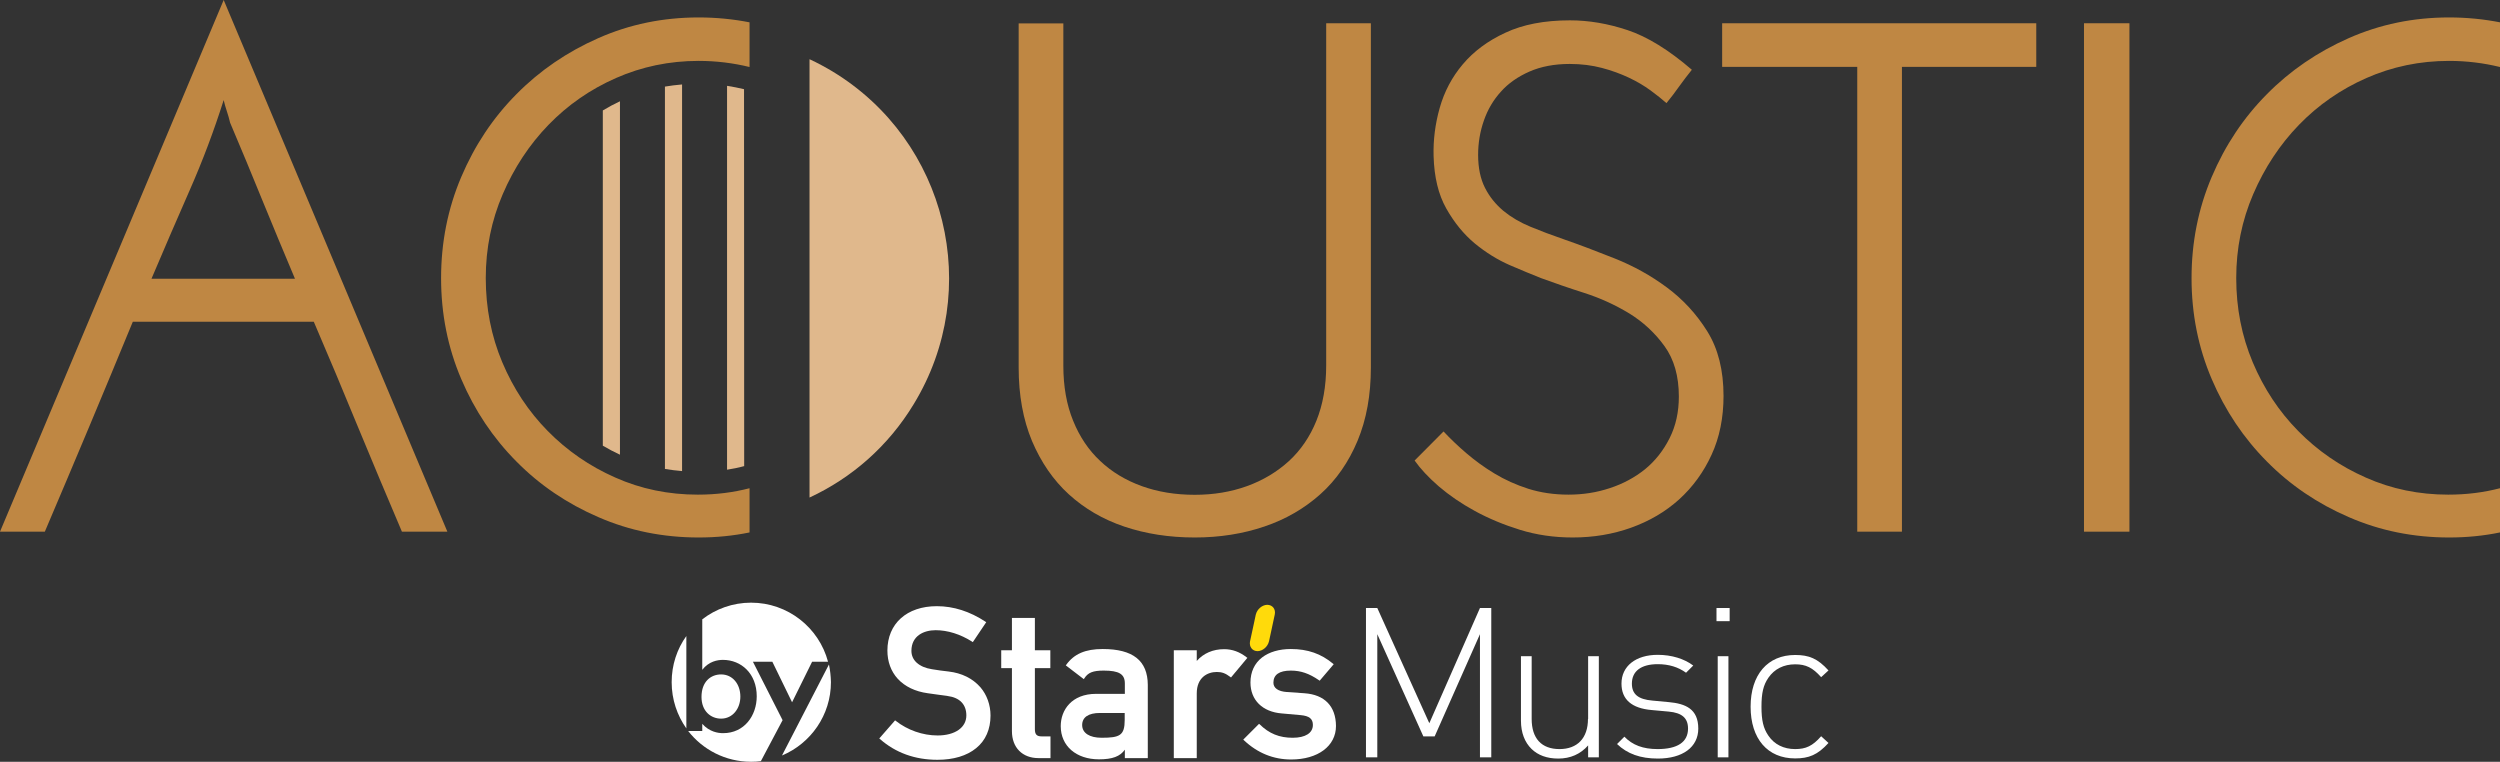 <?xml version="1.0" encoding="utf-8"?>
<!-- Generator: Adobe Illustrator 27.1.1, SVG Export Plug-In . SVG Version: 6.00 Build 0)  -->
<svg version="1.1" id="Calque_1" xmlns="http://www.w3.org/2000/svg" xmlns:xlink="http://www.w3.org/1999/xlink" x="0px" y="0px"
	 viewBox="0 0 1634 497.9" style="enable-background:new 0 0 1634 497.9;" xml:space="preserve">
<rect x="0" y="0" width="1634" height="497.9" fill="#333333" stroke="none"/>
<style type="text/css">
	.st0{fill:#E0B88C;}
	.st1{fill:#BF8743;}
	.st2{fill:#FFFFFF;}
	.st3{fill:#FFDA0B;}
</style>
<g>
	<path class="st0" d="M544.3,46.8c-5-3-10-5.7-15.2-8.1v286.5c27.4-12.7,51.4-33.4,68.2-61.2C642.7,189.4,618.9,92.1,544.3,46.8z"/>
	<g>
		<path class="st1" d="M292.4,347.5h-29.7c-9.7-22.8-19.3-45.6-28.8-68.6c-9.4-22.9-19-45.8-28.8-68.6H86.8
			c-9.4,22.8-18.9,45.7-28.5,68.6c-9.6,22.9-19.3,45.8-29,68.6H0c24.5-58.2,48.9-116.1,73.1-173.7C97.3,116.1,121.7,58.2,146.2,0
			c24.5,58.2,48.9,116.1,73.1,173.7C243.5,231.3,267.9,289.3,292.4,347.5z M150.4,80.2c-0.6-2.5-1.3-5-2.1-7.4
			c-0.8-2.4-1.5-4.8-2.1-7.4c-6.3,19.9-13.7,39.6-22.2,58.9c-8.5,19.3-16.8,38.6-25,57.9h93.8c-7.2-17.1-14.3-34.1-21.2-51
			C164.7,114.3,157.7,97.3,150.4,80.2z"/>
		<path class="st1" d="M780.9,351.3c-16.7,0-32-2.4-46-7.1c-14-4.7-26.1-11.8-36.3-21.1c-10.2-9.3-18.2-21-24.1-34.9
			c-5.8-13.9-8.7-29.9-8.7-47.9v-225h29.2v223.6c0,13.6,2.1,25.6,6.4,36.1c4.2,10.4,10.1,19.2,17.7,26.3
			c7.5,7.1,16.6,12.6,27.1,16.4c10.5,3.8,22.1,5.7,34.7,5.7c12.3,0,23.7-1.9,34.2-5.7c10.5-3.8,19.6-9.3,27.4-16.4
			c7.7-7.1,13.7-15.9,17.9-26.3c4.2-10.4,6.4-22.5,6.4-36.1V15.2h29.2v225c0,18-2.9,34-8.7,47.9c-5.8,13.9-13.9,25.6-24.3,34.9
			c-10.4,9.3-22.6,16.4-36.5,21.1C812.4,348.9,797.2,351.3,780.9,351.3z"/>
		<path class="st1" d="M1105.8,45.6c-2.8,3.5-5.6,7.1-8.3,10.9c-2.7,3.8-5.4,7.4-8.3,10.9c-2.8-2.5-6.3-5.3-10.4-8.3
			c-4.1-3-8.8-5.8-14.1-8.3c-5.3-2.5-11.2-4.7-17.7-6.4c-6.4-1.7-13.4-2.6-21-2.6c-10.1,0-18.9,1.7-26.4,5
			c-7.5,3.3-13.8,7.7-18.6,13.1c-4.9,5.4-8.6,11.6-11.1,18.8c-2.5,7.1-3.8,14.6-3.8,22.5c0,8.5,1.5,15.7,4.5,21.6
			c3,5.9,7,10.8,12,15c5,4.1,10.9,7.6,17.7,10.4c6.8,2.8,13.9,5.5,21.5,8.1c10.1,3.5,21.2,7.7,33.5,12.6c12.3,4.9,23.7,11.2,34.2,19
			c10.5,7.8,19.3,17.3,26.4,28.7c7.1,11.4,10.6,25.5,10.6,42.2c0,14.2-2.6,27.1-7.8,38.4c-5.2,11.4-12.3,21.1-21.2,29.2
			c-9,8.1-19.4,14.2-31.4,18.5c-12,4.3-24.7,6.4-38.2,6.4c-12.3,0-23.7-1.7-34.4-5c-10.7-3.3-20.5-7.4-29.5-12.3
			c-9-4.9-16.8-10.3-23.6-16.1c-6.8-5.9-12-11.5-15.8-16.9l18.9-19c4.4,4.7,9.4,9.5,14.9,14.2c5.5,4.7,11.6,9.2,18.4,13.3
			c6.8,4.1,14.1,7.4,22.2,10c8,2.5,16.7,3.8,26.2,3.8c9.4,0,18.5-1.4,27.1-4.3c8.6-2.8,16.3-7,22.9-12.3c6.6-5.4,11.9-12.1,16-20.2
			c4.1-8.1,6.1-17.2,6.1-27.3c0-13.3-3.1-24.3-9.4-33c-6.3-8.7-14-15.8-23.1-21.4c-9.1-5.5-18.9-10-29.2-13.3
			c-10.4-3.3-19.8-6.6-28.3-9.7c-5.7-2.2-12.5-5.1-20.5-8.5c-8-3.5-15.6-8.2-22.9-14.2c-7.2-6-13.4-13.6-18.6-22.8
			c-5.2-9.2-7.9-20.6-8.3-34.2c-0.3-10.4,1-21,4-31.6c3-10.6,8-20.1,15.1-28.5c7.1-8.4,16.3-15.3,27.8-20.6
			c11.5-5.4,25.5-8.1,42.2-8.1c12.3,0,24.8,2.1,37.7,6.4C1076.7,24,1090.7,32.6,1105.8,45.6z"/>
		<path class="st1" d="M1330.9,15.2v28.5h-87.8v303.8h-29.2V43.7h-88.3V15.2H1330.9z"/>
		<path class="st1" d="M1362.1,15.2h29.7v332.3h-29.7V15.2z"/>
	</g>
	<path class="st1" d="M1634,319.1c-10.7,2.8-22,4.2-33.8,4.2c-19.2,0-37.2-3.7-54-11.2c-16.8-7.4-31.5-17.6-44.1-30.4
		c-12.6-12.8-22.5-27.8-29.7-44.9c-7.2-17.1-10.8-35.4-10.8-55.1c0-19.3,3.7-37.6,11.1-54.8c7.4-17.2,17.4-32.4,29.9-45.3
		c12.6-13,27.3-23.2,44.1-30.6c16.8-7.4,34.8-11.2,54-11.2c11.6,0,22.7,1.4,33.3,4V14.6c-10.7-2.1-21.8-3.2-33.3-3.2
		c-23.3,0-45.1,4.5-65.5,13.5c-20.4,9-38.3,21.2-53.5,36.6c-15.3,15.4-27.3,33.4-36.1,54.1c-8.8,20.7-13.2,42.8-13.2,66.2
		c0,23.4,4.4,45.4,13.2,66c8.8,20.6,20.8,38.5,36.1,53.9c15.2,15.4,33.1,27.5,53.5,36.3c20.4,8.9,42.3,13.3,65.5,13.3
		c11.6,0,22.7-1.1,33.3-3.3V319.1z"/>
	<path class="st1" d="M489.9,319.1c-10.7,2.8-22,4.2-33.8,4.2c-19.2,0-37.2-3.7-54-11.2c-16.8-7.4-31.5-17.6-44.1-30.4
		c-12.6-12.8-22.5-27.8-29.7-44.9c-7.2-17.1-10.8-35.4-10.8-55.1c0-19.3,3.7-37.6,11.1-54.8c7.4-17.2,17.4-32.4,29.9-45.3
		c12.6-13,27.3-23.2,44.1-30.6c16.8-7.4,34.8-11.2,54-11.2c11.6,0,22.7,1.4,33.3,4V14.6c-10.7-2.1-21.8-3.2-33.3-3.2
		c-23.3,0-45.1,4.5-65.5,13.5c-20.4,9-38.3,21.2-53.5,36.6c-15.3,15.4-27.3,33.4-36.1,54.1c-8.8,20.7-13.2,42.8-13.2,66.2
		c0,23.4,4.4,45.4,13.2,66c8.8,20.6,20.8,38.5,36.1,53.9c15.2,15.4,33.1,27.5,53.5,36.3c20.4,8.9,42.3,13.3,65.5,13.3
		c11.6,0,22.7-1.1,33.3-3.3V319.1z"/>
	<path class="st0" d="M405.2,66.2c-3.8,1.8-7.6,3.8-11.2,6v219.1c3.6,2.1,7.3,4.1,11.2,5.9V66.2z"/>
	<path class="st0" d="M434.6,56.6v249.9c3.7,0.6,7.4,1.1,11.2,1.4V55.2C442,55.5,438.3,56,434.6,56.6z"/>
	<path class="st0" d="M486.3,58.3c-3.6-0.9-7.4-1.6-11.1-2.2V307c3.7-0.6,7.4-1.3,11-2.3l0.2,0L486.3,58.3L486.3,58.3z"/>
</g>
<g>
	<g>
		<path class="st2" d="M620,438.9c-3.7-0.4-7.3-0.9-10.9-1.5c-8.4-1.3-13.4-5.8-13.4-12c0-9.9,8.2-13.5,15.8-13.5
			c7.9,0,16.2,2.6,23.9,7.5l0.4,0.3l0.3-0.4l8.2-12.2l0.3-0.4l-0.4-0.3c-10.3-6.8-21-10.2-31.9-10.2c-19.6,0-32.3,11.4-32.3,29
			c0,7.2,2.3,13.6,6.8,18.5c4.6,5,11.4,8.3,19.6,9.4c0,0,5.7,0.8,5.7,0.8c2.4,0.3,4.7,0.7,7.2,1c7.9,1,12.3,5.5,12.3,12.7
			c0,7.9-7.4,13.1-18.8,13.1c-9.7,0-19.7-3.5-27.4-9.6l-0.4-0.3l-0.3,0.4l-9.7,11.1l-0.3,0.4l0.4,0.3c10.2,9,22.9,13.6,37.6,13.6
			c10.5,0,19.2-2.6,25.3-7.6c6.2-5,9.4-12.4,9.4-21.3c0-7-2.4-13.6-6.6-18.5C635.7,443.4,628.6,439.9,620,438.9z"/>
		<path class="st2" d="M676.4,425v-20.6v-0.5h-0.5h-14h-0.5v0.5V425h-6.5h-0.5v0.5l0,10.7v0.5h0.5h6.5v41.2
			c0,10.7,6.8,17.6,17.4,17.6h7.3h0.5V495v-13.2v-0.5H686h-5.2c-3.2,0-4.4-1.3-4.4-4.7l0-39.9h9.6h0.5v-0.5v-10.7V425H686H676.4z"/>
		<path class="st2" d="M735.1,466v4.6c0,10.1-3.2,11.6-15.1,11.6c-7.9,0-12.7-3.1-12.7-8.3c0-5.1,4.1-7.9,11.6-7.9H735.1z
			 M720.7,424.2c-11.3,0-18.7,3.2-23.8,10.3l-0.3,0.4l0.4,0.3l11,8.4l0.4,0.3l0.3-0.5c2.4-3.8,5.6-5.1,12.7-5.1
			c10,0,13.8,2.3,13.8,8.4v6.8h-18.8c-16,0-23.1,10.6-23.1,21.1c0,13,10.1,21.7,25,21.7c8.8,0,13.8-1.9,16.9-6.3v5v0.5h0.5h14h0.5
			V495l0-47.4C750.1,431.8,740.5,424.2,720.7,424.2"/>
		<path class="st2" d="M815.3,430l-0.4-0.3c-4.7-3.7-9.6-5.4-14.8-5.4c-7.3,0-13.5,2.7-17.9,7.7v-6.4V425h-0.5h-14h-0.5v0.5V495v0.5
			h0.5h14h0.5V495l0-41.8c0-10.4,7-14,13.1-14c3.3,0,5.6,0.8,8.9,3.3l0.4,0.3l0.3-0.4l10.1-12.1L815.3,430z"/>
		<path class="st2" d="M852.5,453.1c0,0-11.5-0.8-11.5-0.8c-5.6-0.4-8.7-2.6-8.7-6.1c0-5.2,3.8-7.9,11.4-7.9c6.5,0,12,1.9,18.4,6.3
			l0.4,0.3l0.3-0.3l8.6-10.1l0.3-0.4l-0.4-0.3c-7.8-6.5-16.5-9.6-27.6-9.6c-7.6,0-14.1,1.9-18.8,5.5c-5,3.9-7.6,9.5-7.6,16.4
			c0,11.4,7.8,19.2,20.5,20.2c0,0,12.3,1.1,12.3,1.1c5.6,0.5,8,2.4,8,6.4c0,5.3-4.9,8.4-13.2,8.4c-8.7,0-15.4-2.7-21.6-8.8l-0.4-0.3
			l-0.3,0.3L813,483l-0.4,0.4l0.4,0.4c8.9,8.4,19.3,12.6,30.9,12.6c17.5,0,29.3-8.8,29.3-21.9C873.1,461.6,865.8,454,852.5,453.1z"
			/>
		<polygon class="st2" points="934.2,472.7 900.2,397.4 892.8,397.4 892.8,495 900.2,495 900.2,414.5 930.3,481.3 937.7,481.3 
			967.3,414.5 967.3,495 974.7,495 974.7,397.4 967.3,397.4 		"/>
		<path class="st2" d="M1037.9,469.9c0,12.5-6.9,19.7-18.6,19.7c-11.8,0-18.2-7-18.2-19.7v-41h-7l0,42.2c0,7.8,2.5,14.1,6.9,18.4
			c4.2,4.1,10.1,6.3,17.5,6.3c7.9,0,14.5-2.9,19.5-8.6v7.8h7l0-66.1h-7V469.9z"/>
		<path class="st2" d="M1090.7,458.9l-10.7-1c-9.3-0.8-13.4-4.2-13.4-11.1c0-8.1,6-12.7,16.9-12.7c7.3,0,13.4,1.9,18.5,5.6l4.7-4.7
			c-5.8-4.4-14.1-7-23.2-7c-14.4,0-23.7,7.4-23.7,18.8c0,10.3,6.6,16.2,19.9,17.3l11,1c8.6,0.8,12.6,4.2,12.6,11.1
			c0,8.9-7,13.4-19.9,13.4c-9.5,0-16.4-2.6-21.7-8.1l-4.8,4.8c6.7,6.4,15.2,9.5,26.7,9.5c16.2,0,26.4-7.5,26.4-19.6
			C1110,463.3,1101.6,459.9,1090.7,458.9z"/>
		<rect x="1121.9" y="397.4" class="st2" width="8.6" height="8.6"/>
		<rect x="1122.7" y="428.9" class="st2" width="7" height="66.1"/>
		<path class="st2" d="M1173.3,489.6c-7.4,0-13.6-3-17.5-8.8c-3.3-4.8-4.5-10-4.5-18.9c0-8.9,1.2-14.1,4.5-18.9
			c4-5.8,10.1-8.8,17.5-8.8c7,0,11.4,2.1,17,8.4l4.8-4.4c-7.1-7.8-12.7-10.1-21.8-10.1c-18,0-29.1,12.9-29.1,33.8
			c0,21,11.1,33.8,29.1,33.8c9,0,14.7-2.3,21.8-10.1l-4.8-4.4C1184.7,487.6,1180.3,489.6,1173.3,489.6z"/>
		<path class="st3" d="M828.2,395.3c-3.3,0.1-6.6,2.9-7.4,6.4v-0.1l-1.1,5.2l-2.7,12.5c-0.6,3.4,1.5,6.3,5,6.3
			c3.3-0.1,6.6-2.9,7.4-6.4v0.1l1.4-6.5l2.4-11.2C833.9,398.1,831.7,395.3,828.2,395.3z"/>
	</g>
	<g>
		<path class="st2" d="M511.5,470.7l-19.4-38.2h12.7l12.9,26.5l13.1-26.5h10.4c-5.9-22.2-26.2-38.6-50.3-38.6
			c-12,0-23.1,4.1-31.9,10.9v33c4.3-5.6,10.1-6.5,13.5-6.5c12,0,22.1,9,22.1,23.8c0,12.5-8,24.1-22,24.1c-3.2,0-8.9-0.8-13.6-6.1
			v4.7h-9.2c9.5,12.2,24.4,20.1,41.1,20.1c2.2,0,4.3-0.1,6.4-0.4L511.5,470.7z"/>
		<path class="st2" d="M448.6,415.7c-6.1,8.5-9.6,18.9-9.6,30.2s3.6,21.7,9.6,30.2V415.7z"/>
		<path class="st2" d="M471.3,469.7c7.6,0,12.6-6.6,12.6-14.4c0-8.1-5-14.5-12.6-14.5c-6.7,0-12.8,4.7-12.8,14.7
			C458.5,464.8,464.6,469.7,471.3,469.7z"/>
		<path class="st2" d="M541.8,434.3l-30.7,59.5c18.8-7.9,32-26.4,32-48C543,441.9,542.6,438,541.8,434.3z"/>
	</g>
</g>
</svg>

